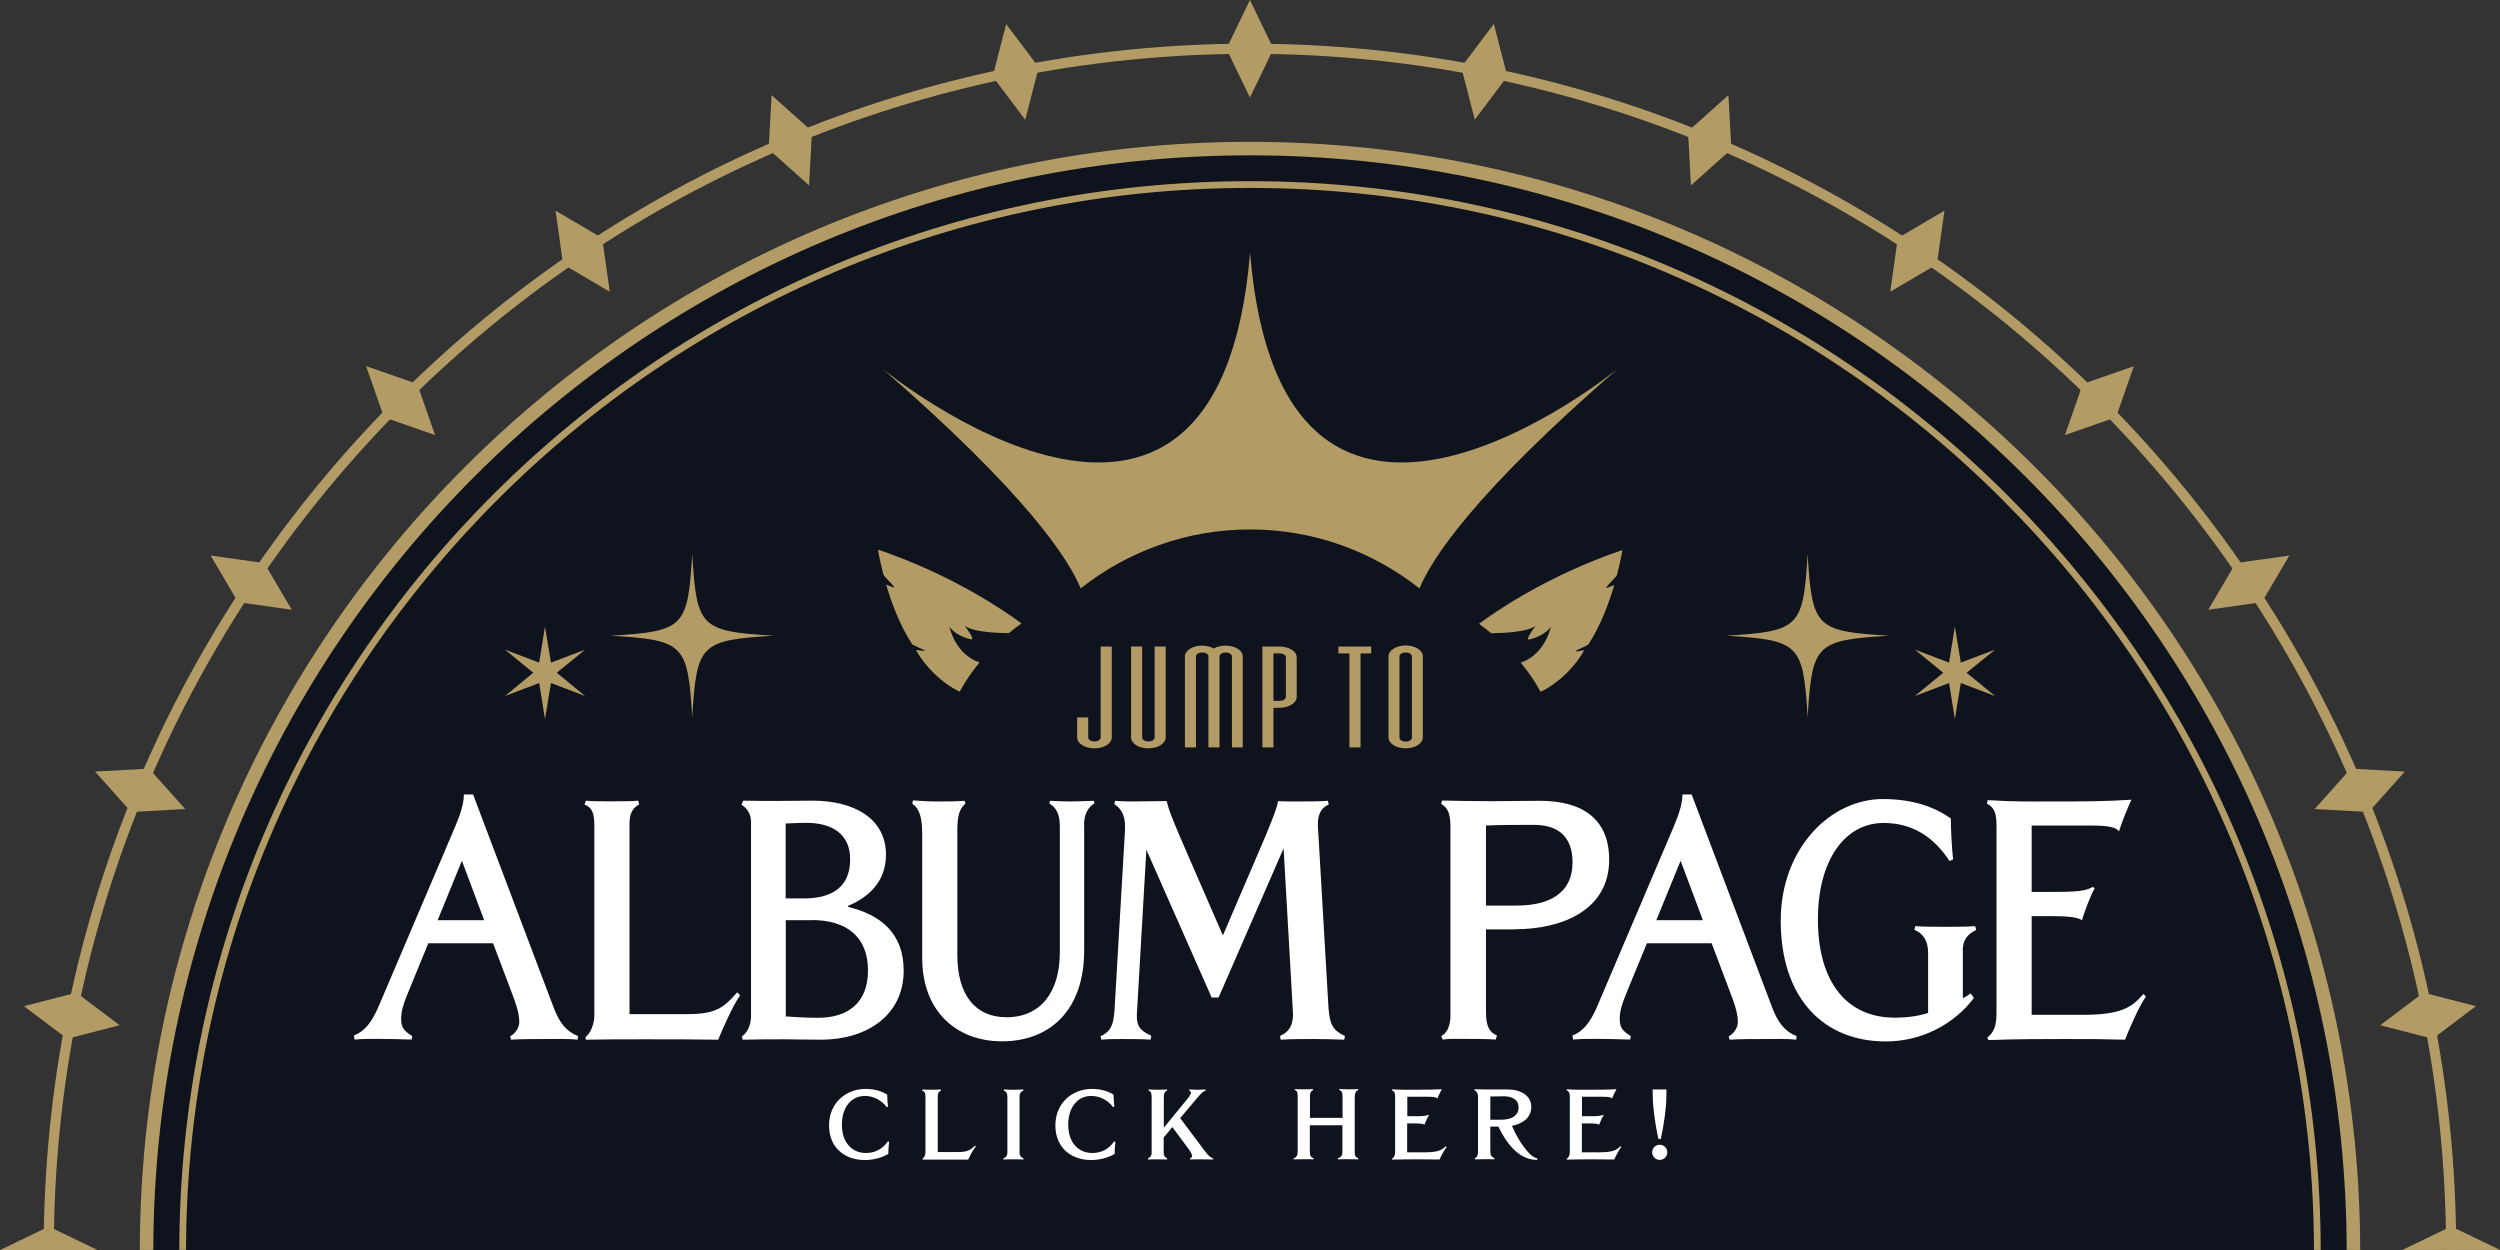 <?xml version="1.0" encoding="UTF-8"?>
<svg id="_レイヤー_2" data-name="レイヤー 2" xmlns="http://www.w3.org/2000/svg" viewBox="0 0 184.91 92.46">
  <rect x="0" y="0" width="184.91" height="92.46" fill="#333333" stroke="none"/>
  <defs>
    <style>
      .cls-1 {
        fill: #fff;
      }

      .cls-2 {
        fill: #0f131e;
      }

      .cls-3 {
        fill-rule: evenodd;
      }

      .cls-3, .cls-4 {
        fill: #b29b64;
      }

      .cls-5 {
        stroke-width: .5px;
      }

      .cls-5, .cls-6 {
        fill: none;
        stroke: #b29b64;
        stroke-miterlimit: 10;
      }
    </style>
  </defs>
  <g id="_レイヤー_2-2" data-name="レイヤー 2">
    <g>
      <path class="cls-2" d="M174.07,92.45c-.09-45-36.59-81.46-81.62-81.46S10.92,47.45,10.84,92.45h163.23Z"/>
      <path class="cls-6" d="M174.07,92.45c-.09-45-36.59-81.46-81.62-81.46S10.92,47.45,10.84,92.45"/>
      <path class="cls-5" d="M171.4,92.45c-.08-43.53-35.4-78.8-78.95-78.8S13.59,48.92,13.51,92.45"/>
      <g>
        <path class="cls-4" d="M79.93,43.52c3.47-2.73,7.81-4.36,12.53-4.36s9.05,1.63,12.53,4.36c.92-2.23,4.08-7.06,14.67-16.25,0,0-24.81,20.31-27.2-8.57-2.4,28.88-27.2,8.57-27.2,8.57,10.59,9.19,13.75,14.02,14.67,16.25Z"/>
        <g>
          <path class="cls-4" d="M67.77,48.12c.65,1.16,1.86,2.4,3.21,3.04.41-.75.9-1.47,1.47-2.16-1.83-.62-2.23-2.66-2.23-2.66.35.57,1.28.9,1.62.95.33.05-.51-1.04-.51-1.04.5.47,2.19.57,3.29.58.3-.25.61-.49.93-.72-1.19-.89-5.04-3.56-10.61-5.46,0,0,.11.75.4,1.84.04.16.74.77.79.95.02.09-.6-.26-.58-.17.4,1.35,1.01,2.99,1.91,4.37.05.08.89.42.95.49.05.08-.67-.11-.63-.03Z"/>
          <path class="cls-4" d="M110.31,46.84c1.1-.02,2.79-.12,3.29-.58,0,0-.84,1.09-.51,1.04.33-.05,1.26-.38,1.62-.95,0,0-.4,2.04-2.23,2.66.56.68,1.06,1.4,1.47,2.16,1.34-.64,2.56-1.88,3.21-3.04.04-.08-.68.11-.63.03.05-.08.9-.42.95-.49.9-1.38,1.51-3.02,1.91-4.37.03-.09-.6.26-.58.17.05-.18.75-.79.79-.95.28-1.09.4-1.84.4-1.84-5.57,1.9-9.41,4.57-10.61,5.46.32.23.63.47.93.72Z"/>
        </g>
      </g>
      <g>
        <g>
          <path class="cls-3" d="M57.23,47.02c-5.43-.33-5.7-.6-6.03-6.03-.33,5.43-.6,5.7-6.03,6.03,5.43.33,5.7.6,6.03,6.03.33-5.43.6-5.7,6.03-6.03Z"/>
          <polygon class="cls-3" points="41.18 49.76 43.28 48.05 40.75 49.01 40.31 46.34 39.88 49.01 37.35 48.05 39.44 49.76 37.35 51.48 39.88 50.52 39.88 50.52 39.88 50.52 40.31 53.19 40.75 50.52 40.75 50.52 40.75 50.52 43.28 51.48 41.18 49.76"/>
        </g>
        <g>
          <path class="cls-3" d="M127.67,47.02c5.43-.33,5.7-.6,6.03-6.03.33,5.43.6,5.7,6.03,6.03-5.43.33-5.7.6-6.03,6.03-.33-5.43-.6-5.7-6.03-6.03Z"/>
          <polygon class="cls-3" points="143.73 49.76 141.63 48.05 144.16 49.01 144.59 46.34 145.03 49.01 147.56 48.05 145.46 49.76 147.56 51.48 145.03 50.52 145.03 50.52 145.03 50.52 144.59 53.19 144.16 50.52 144.16 50.52 144.16 50.52 141.63 51.48 143.73 49.76"/>
        </g>
      </g>
      <g>
        <path class="cls-1" d="M42.71,76.9c-.62-.08-1.54-.05-2.33-.05-.73,0-1.9,0-2.59.05l-.06-.25c.39-.2.68-.65.68-1.06,0-.45-.11-.93-.38-1.69l-1.56-4.13h-4.79l-1.56,3.8c-.32.78-.45,1.28-.45,1.81,0,.68.28.91.83,1.26l-.06.25c-.73-.03-1.86-.05-2.59-.05-.64,0-1.01,0-1.63.05l-.04-.3c.75-.3,1.28-.88,1.84-2.19l5.65-13.27c.43-1.01.64-1.76.64-2.37h.68l5.97,15.79c.41,1.08.92,1.74,1.8,2.09l-.04.25ZM34.17,63.65l-1.8,4.41h3.44l-1.65-4.41Z"/>
        <path class="cls-1" d="M54.75,73.6c-.6.86-1.37,2.67-1.63,3.3-2.18-.03-3.21-.03-5.39-.03-1.71,0-2.76,0-4.39.03l-.04-.18c.36-.28.66-.93.66-1.66v-13.97c0-.98-.17-1.36-.73-1.59l.11-.28c.38.05,1.18.05,1.71.05s1.78,0,2.16-.05l.06.28c-.51.28-.71.71-.71,1.44v14.07h4.28c2.1,0,2.7-.48,3.68-1.61l.21.2Z"/>
        <path class="cls-1" d="M60.75,76.9c-1.24,0-1.88-.03-2.74-.03-1.11,0-1.71,0-3.08.03l-.06-.23c.53-.4.68-1.01.68-1.54v-14.35c0-.6-.32-1.03-.71-1.26l.13-.3c.66.02,1.84.02,2.5.02s1.73-.02,2.63-.02c3.06,0,5.43,1.31,5.43,4,0,2.04-1.35,3.17-2.8,3.78v.08c2.42.58,4.11,1.96,4.11,4.71,0,3.37-2.82,5.11-6.1,5.11ZM59.63,60.86c-.53,0-1.05.03-1.52.05v5.54h1.35c2.2,0,3.42-.93,3.42-2.9,0-1.81-1.26-2.69-3.25-2.69ZM60.02,68.06h-1.9v7.12c.71.05,1.48.1,2.4.1,2.22,0,3.68-1.13,3.68-3.5,0-2.49-1.58-3.73-4.17-3.73Z"/>
        <path class="cls-1" d="M80.19,61.01v9.29c0,4.36-2.48,6.72-6.08,6.72-3.34,0-5.9-2.19-5.9-6.17v-9.11c0-1.21-.17-1.91-.73-2.29l.04-.25c.66.05,1.2.08,1.86.08.43,0,1.43,0,1.97-.05l.06.2c-.47.43-.6.91-.6,2.06v9.14c0,2.97,1.33,4.61,3.64,4.61,2.52,0,3.94-1.86,3.94-4.81v-9.29c0-.91-.24-1.38-.77-1.71l.04-.2c.34.02,1.07.05,1.41.05.3,0,1.54-.03,1.84-.05l.04.18c-.51.33-.77.86-.77,1.61Z"/>
        <path class="cls-1" d="M99.38,76.9c-.6-.03-1.6-.05-2.2-.05-.73,0-1.75,0-2.46.05l-.04-.28c.75-.33,1.03-.93.94-1.94l-.68-11.93-4.81,11.03h-.51l-4.83-10.93-.68,11.78c-.09,1.13.02,1.49,1.05,1.99l-.06.28c-.56-.05-1.54-.05-2.12-.05-.51,0-1.01,0-1.52.05l-.06-.25c.73-.35.94-.76,1.03-1.86l.77-13.22c.09-1.13-.19-1.71-.77-2.09l.04-.25c.17.02.73.05,1.16.05.75,0,2.33-.03,2.67-.03.11.58.45,1.44,1.48,3.8l2.67,6.14,2.57-5.99c.9-2.06,1.43-3.42,1.52-3.95.3.03.92.03,1.41.03.58,0,1.78,0,2.27-.05l.06.28c-.62.25-.88.86-.79,1.79l.77,13.22c.09,1.26.32,1.69,1.22,2.11l-.06.28Z"/>
        <path class="cls-1" d="M112.07,68.74h-2.16v6.09c0,1.08.24,1.51.81,1.76l-.09.3c-.58-.05-1.84-.05-2.42-.05-.49,0-1.01-.02-1.5.05l-.11-.25c.45-.25.68-.78.68-1.54v-13.85c0-1.06-.15-1.46-.68-1.79l.06-.25c1.39.02,2.05.05,3.57.05,1.09,0,2.59-.03,3.66-.03,3.12,0,5.13,1.31,5.13,4.36,0,3.7-3.44,5.14-6.97,5.14ZM113.44,61.01c-1.33,0-2.55,0-3.53.05v5.92h2.27c2.33,0,4.13-.86,4.13-3.2,0-1.86-1.01-2.77-2.87-2.77Z"/>
        <path class="cls-1" d="M132.84,76.9c-.62-.08-1.54-.05-2.33-.05-.73,0-1.9,0-2.59.05l-.06-.25c.39-.2.68-.65.68-1.06,0-.45-.11-.93-.38-1.69l-1.56-4.13h-4.79l-1.56,3.8c-.32.78-.45,1.28-.45,1.81,0,.68.28.91.83,1.26l-.06.25c-.73-.03-1.86-.05-2.59-.05-.64,0-1.01,0-1.63.05l-.04-.3c.75-.3,1.28-.88,1.84-2.19l5.65-13.27c.43-1.01.64-1.76.64-2.37h.68l5.97,15.79c.41,1.08.92,1.74,1.8,2.09l-.04.25ZM124.31,63.65l-1.8,4.41h3.44l-1.65-4.41Z"/>
        <path class="cls-1" d="M145.18,70.33v3.5c.21-.1.43-.23.58-.35l.24.33c-1.46,1.94-3.85,3.22-6.52,3.22-4.54,0-7.77-3.12-7.77-8.94,0-5.34,3.68-8.99,7.55-8.99,2.2,0,3.83.58,5.03,1.44,0,.68.08,2.37.17,3.02l-.26.13c-1.22-1.86-2.82-2.82-4.88-2.82-2.93,0-4.86,2.85-4.86,7.12,0,4.73,2.2,7.28,5.67,7.28,1,0,1.82-.13,2.48-.35v-4.43c0-.93-.38-1.46-1.01-1.71l.06-.28c.54.05,1.67.05,2.2.05.62,0,1.63,0,2.23-.05l.08.28c-.68.33-1,.76-1,1.56Z"/>
        <path class="cls-1" d="M157.18,76.9c-1.78-.05-2.59-.05-4.36-.05-2.16,0-3.62,0-5.75.08l-.08-.2c.49-.35.68-.88.68-1.81v-13.85c0-.86-.13-1.33-.71-1.64l.06-.25c2.1.13,2.87.1,4.96.1,1.92,0,3.74,0,5.67-.13-.21.43-.77,1.81-.92,2.34-.24-.3-.71-.43-2.1-.43h-4.36v4.91h1.6c1.56,0,2.44-.05,2.93-.38l.13.13c-.24.33-.79,1.81-.94,2.34-.38-.25-1.2-.3-2.35-.3h-1.37v7.3h3.81c2.78,0,3.62-.55,4.45-1.54l.19.18c-.53.78-1.28,2.49-1.54,3.2Z"/>
      </g>
      <g>
        <path class="cls-1" d="M65.7,85.35c-.47.27-1.06.45-1.74.45-1.43,0-2.64-.87-2.64-2.56s1.28-2.7,2.7-2.7c.67,0,1.19.17,1.6.42,0,.2.03.69.06.89l-.09.04c-.4-.54-1.01-.83-1.62-.83-1.02,0-1.7.86-1.7,2.12,0,1.37.78,2.1,1.78,2.1.61,0,1.19-.24,1.62-.86l.09.04c-.03.19-.06.69-.06.89Z"/>
        <path class="cls-1" d="M72.17,84.8c-.21.25-.47.78-.56.97-.75,0-1.11,0-1.86,0-.59,0-.95,0-1.51,0l-.02-.05c.13-.08.23-.27.23-.49v-4.1c0-.29-.06-.4-.25-.47l.04-.08c.13.02.41.02.59.02s.61,0,.75-.02l.02.08c-.18.08-.24.21-.24.42v4.13h1.48c.72,0,.93-.14,1.27-.47l.07.06Z"/>
        <path class="cls-1" d="M75.7,85.76c-.19-.01-.55-.01-.73-.01-.21,0-.57,0-.76.01v-.07c.2-.1.3-.2.3-.46v-4.09c0-.29-.09-.41-.28-.49l.03-.07c.18.02.51.02.69.02s.56,0,.73-.02l.03.07c-.18.07-.3.21-.3.44v4.14c0,.26.11.37.31.47l-.02.07Z"/>
        <path class="cls-1" d="M82.44,85.35c-.47.27-1.06.45-1.74.45-1.43,0-2.64-.87-2.64-2.56s1.28-2.7,2.7-2.7c.67,0,1.19.17,1.6.42,0,.2.03.69.06.89l-.09.04c-.4-.54-1.01-.83-1.62-.83-1.02,0-1.7.86-1.7,2.12,0,1.37.78,2.1,1.78,2.1.61,0,1.19-.24,1.62-.86l.09.04c-.03.19-.06.69-.06.89Z"/>
        <path class="cls-1" d="M89.73,85.76c-.21,0-.64-.01-.85-.01-.22,0-.64,0-.85.01l-.02-.07c.11-.05.16-.1.16-.2,0-.11-.13-.33-.26-.51l-1.2-1.62-.64.78v1.13c0,.22.1.32.26.42v.07c-.2-.01-.49-.01-.67-.01-.14,0-.61,0-.75.01v-.08c.15-.06.27-.19.27-.41v-4.17c0-.22-.05-.39-.24-.45l.02-.07c.21.02.49.02.69.02.18,0,.49,0,.66-.02l.02.07c-.17.08-.25.21-.25.48v2.28l1.76-2.15c.15-.18.25-.35.25-.43,0-.09-.04-.14-.15-.18l.03-.07c.15,0,.39.02.58.02.13,0,.5,0,.62-.02l.02.07c-.18.07-.35.21-.61.52l-1.29,1.53,1.82,2.43c.26.35.41.47.64.57l-.02.07Z"/>
        <path class="cls-1" d="M100.2,81.21v4.02c0,.25.07.37.27.45v.07c-.19,0-.59-.01-.76-.01-.21,0-.57,0-.75.01l-.02-.07c.29-.1.35-.24.35-.49v-1.96h-2.41v1.91c0,.38.07.44.29.54l-.03.07c-.16-.01-.55-.01-.74-.01-.23,0-.5,0-.72.01l-.02-.07c.24-.07.32-.21.32-.52v-4.08c0-.31-.06-.41-.22-.47l.02-.06c.13.02.44.02.61.02.2,0,.55,0,.72-.02l.02.07c-.16.08-.24.2-.24.43v1.63h2.41v-1.54c0-.3-.04-.44-.25-.53v-.06c.17,0,.47.02.68.02.19,0,.64,0,.74-.02v.06c-.19.09-.27.24-.27.58Z"/>
        <path class="cls-1" d="M106.48,85.76c-.61-.01-.89-.01-1.51-.01-.75,0-1.25,0-1.99.02l-.03-.06c.17-.1.24-.26.24-.53v-4.06c0-.25-.04-.39-.24-.48l.02-.07c.72.04.99.03,1.71.03.66,0,1.29,0,1.96-.04-.07.13-.27.53-.32.69-.08-.09-.24-.13-.72-.13h-1.51v1.44h.55c.54,0,.84-.01,1.01-.11l.04.04c-.08.1-.27.53-.33.69-.13-.07-.41-.09-.81-.09h-.47v2.14h1.31c.96,0,1.25-.16,1.54-.45l.07.05c-.18.23-.44.73-.53.94Z"/>
        <path class="cls-1" d="M113.69,85.79c-1.14,0-2.1-.87-2.86-2.46h-.6v1.82c0,.3.09.43.32.52l-.04.08c-.24-.02-.54-.01-.75-.01s-.44,0-.66.01l-.03-.07c.18-.08.25-.24.25-.48v-4.11c0-.16-.06-.35-.27-.46l.02-.07c.37.02.65.02,1.02.02.39,0,1,0,1.4,0,1.02,0,1.77.47,1.77,1.29,0,.75-.58,1.24-1.43,1.4.37.89,1.23,2.31,1.88,2.41l-.02.11ZM111.15,81.09c-.33,0-.49,0-.92.01v1.72c.26,0,.52,0,.79,0,.75,0,1.3-.27,1.3-.91,0-.57-.45-.83-1.17-.83Z"/>
        <path class="cls-1" d="M119.4,85.76c-.61-.01-.89-.01-1.51-.01-.75,0-1.25,0-1.99.02l-.03-.06c.17-.1.24-.26.24-.53v-4.06c0-.25-.04-.39-.24-.48l.02-.07c.72.04.99.03,1.71.03.67,0,1.29,0,1.96-.04-.07.13-.27.53-.32.69-.08-.09-.24-.13-.72-.13h-1.51v1.44h.55c.54,0,.84-.01,1.01-.11l.04.04c-.08.1-.27.53-.33.69-.13-.07-.41-.09-.81-.09h-.47v2.14h1.31c.96,0,1.25-.16,1.54-.45l.07.05c-.18.23-.44.73-.53.94Z"/>
        <path class="cls-1" d="M122.76,85.79c-.31,0-.56-.25-.56-.56s.25-.56.56-.56.56.25.56.56-.25.56-.56.56ZM123.25,81.07v.08c0,.75-.18,2.05-.41,3.09h-.18c-.23-1.03-.41-2.39-.41-3.03v-.02c0-.26-.02-.51-.02-.61.25,0,.82,0,1.03,0,0,.13-.01.27-.01.5Z"/>
      </g>
      <g>
        <path class="cls-4" d="M80.94,55.35c-.7,0-1.27-.36-1.27-.8v-1.49h.82v1.49c0,.16.2.29.46.29s.46-.13.46-.29v-6.73h.82v6.73c0,.44-.58.8-1.27.8Z"/>
        <path class="cls-4" d="M84.93,55.35c-.7,0-1.27-.36-1.27-.8v-6.73h.82v6.73c0,.16.2.29.46.29s.46-.13.46-.29v-6.73h.82v6.73c0,.44-.58.8-1.27.8Z"/>
        <path class="cls-4" d="M91.12,55.28v-6.73c0-.16-.22-.29-.46-.29-.25,0-.46.13-.46.29v6.73h-.82v-6.73c0-.16-.2-.29-.46-.29s-.46.13-.46.29v6.73h-.82v-6.73c0-.44.58-.8,1.27-.8.31,0,.7.1.87.22.19-.13.53-.22.87-.22.7,0,1.27.36,1.27.8v6.73h-.82Z"/>
        <path class="cls-4" d="M94.65,52.35h-.46v2.93h-.82v-7.46h1.27c.7,0,1.27.36,1.27.8v2.93c0,.44-.58.8-1.27.8ZM95.11,48.62c0-.16-.2-.29-.46-.29h-.46v3.51h.46c.25,0,.46-.13.46-.29v-2.93Z"/>
        <path class="cls-4" d="M100.63,48.33v6.95h-.82v-6.95h-.82v-.51h2.43v.51h-.8Z"/>
        <path class="cls-4" d="M103.97,55.35c-.7,0-1.27-.36-1.27-.8v-6.01c0-.44.58-.8,1.27-.8s1.27.36,1.27.8v6.01c0,.44-.58.8-1.27.8ZM104.43,48.55c0-.16-.2-.29-.46-.29s-.46.13-.46.29v6.01c0,.16.2.29.46.29s.46-.13.46-.29v-6.01Z"/>
      </g>
      <g>
        <path class="cls-4" d="M143.26,19.55l-3.45,2.03.56-3.97,3.45-2.03-.56,3.97ZM157.83,27.08l-3.78,1.32-1.32,3.78,3.78-1.32,1.32-3.78ZM111.49,5.65l-1-3.88-2.41,3.2,1,3.88,2.41-3.2ZM128.06,11.04l-.22-4-2.99,2.67.22,4,2.99-2.67ZM177.69,92.45h7.22l-3.61-1.74-3.61,1.74ZM169.33,41.09l-3.97.56-2.03,3.45,3.97-.56,2.03-3.45ZM179.93,76.83l3.2-2.41-3.88-1-3.2,2.41,3.88,1ZM177.87,57.07l-4-.22-2.67,2.99,4,.22,2.67-2.99ZM32.18,32.18l-1.32-3.78-3.78-1.32,1.32,3.78,3.78,1.32ZM8.85,75.83l-3.2-2.41-3.88,1,3.2,2.41,3.88-1ZM94.19,3.61l-1.74-3.61-1.74,3.61,1.74,3.61,1.74-3.61ZM3.61,90.72l-3.61,1.74h7.22l-3.61-1.74ZM21.58,45.1l-2.03-3.45-3.97-.56,2.03,3.45,3.97.56ZM13.7,59.84l-2.67-2.99-4,.22,2.67,2.99,4-.22ZM76.83,4.98l-2.41-3.2-1,3.88,2.41,3.2,1-3.88ZM60.06,9.71l-2.99-2.67-.22,4,2.99,2.67.22-4ZM45.1,21.58l-.56-3.97-3.45-2.03.56,3.97,3.45,2.03Z"/>
        <path class="cls-4" d="M3.98,92.45c0-48.78,39.69-88.47,88.47-88.47s88.47,39.69,88.47,88.47h.75c0-49.2-40.02-89.22-89.22-89.22S3.23,43.26,3.23,92.45h.75Z"/>
      </g>
    </g>
  </g>
</svg>